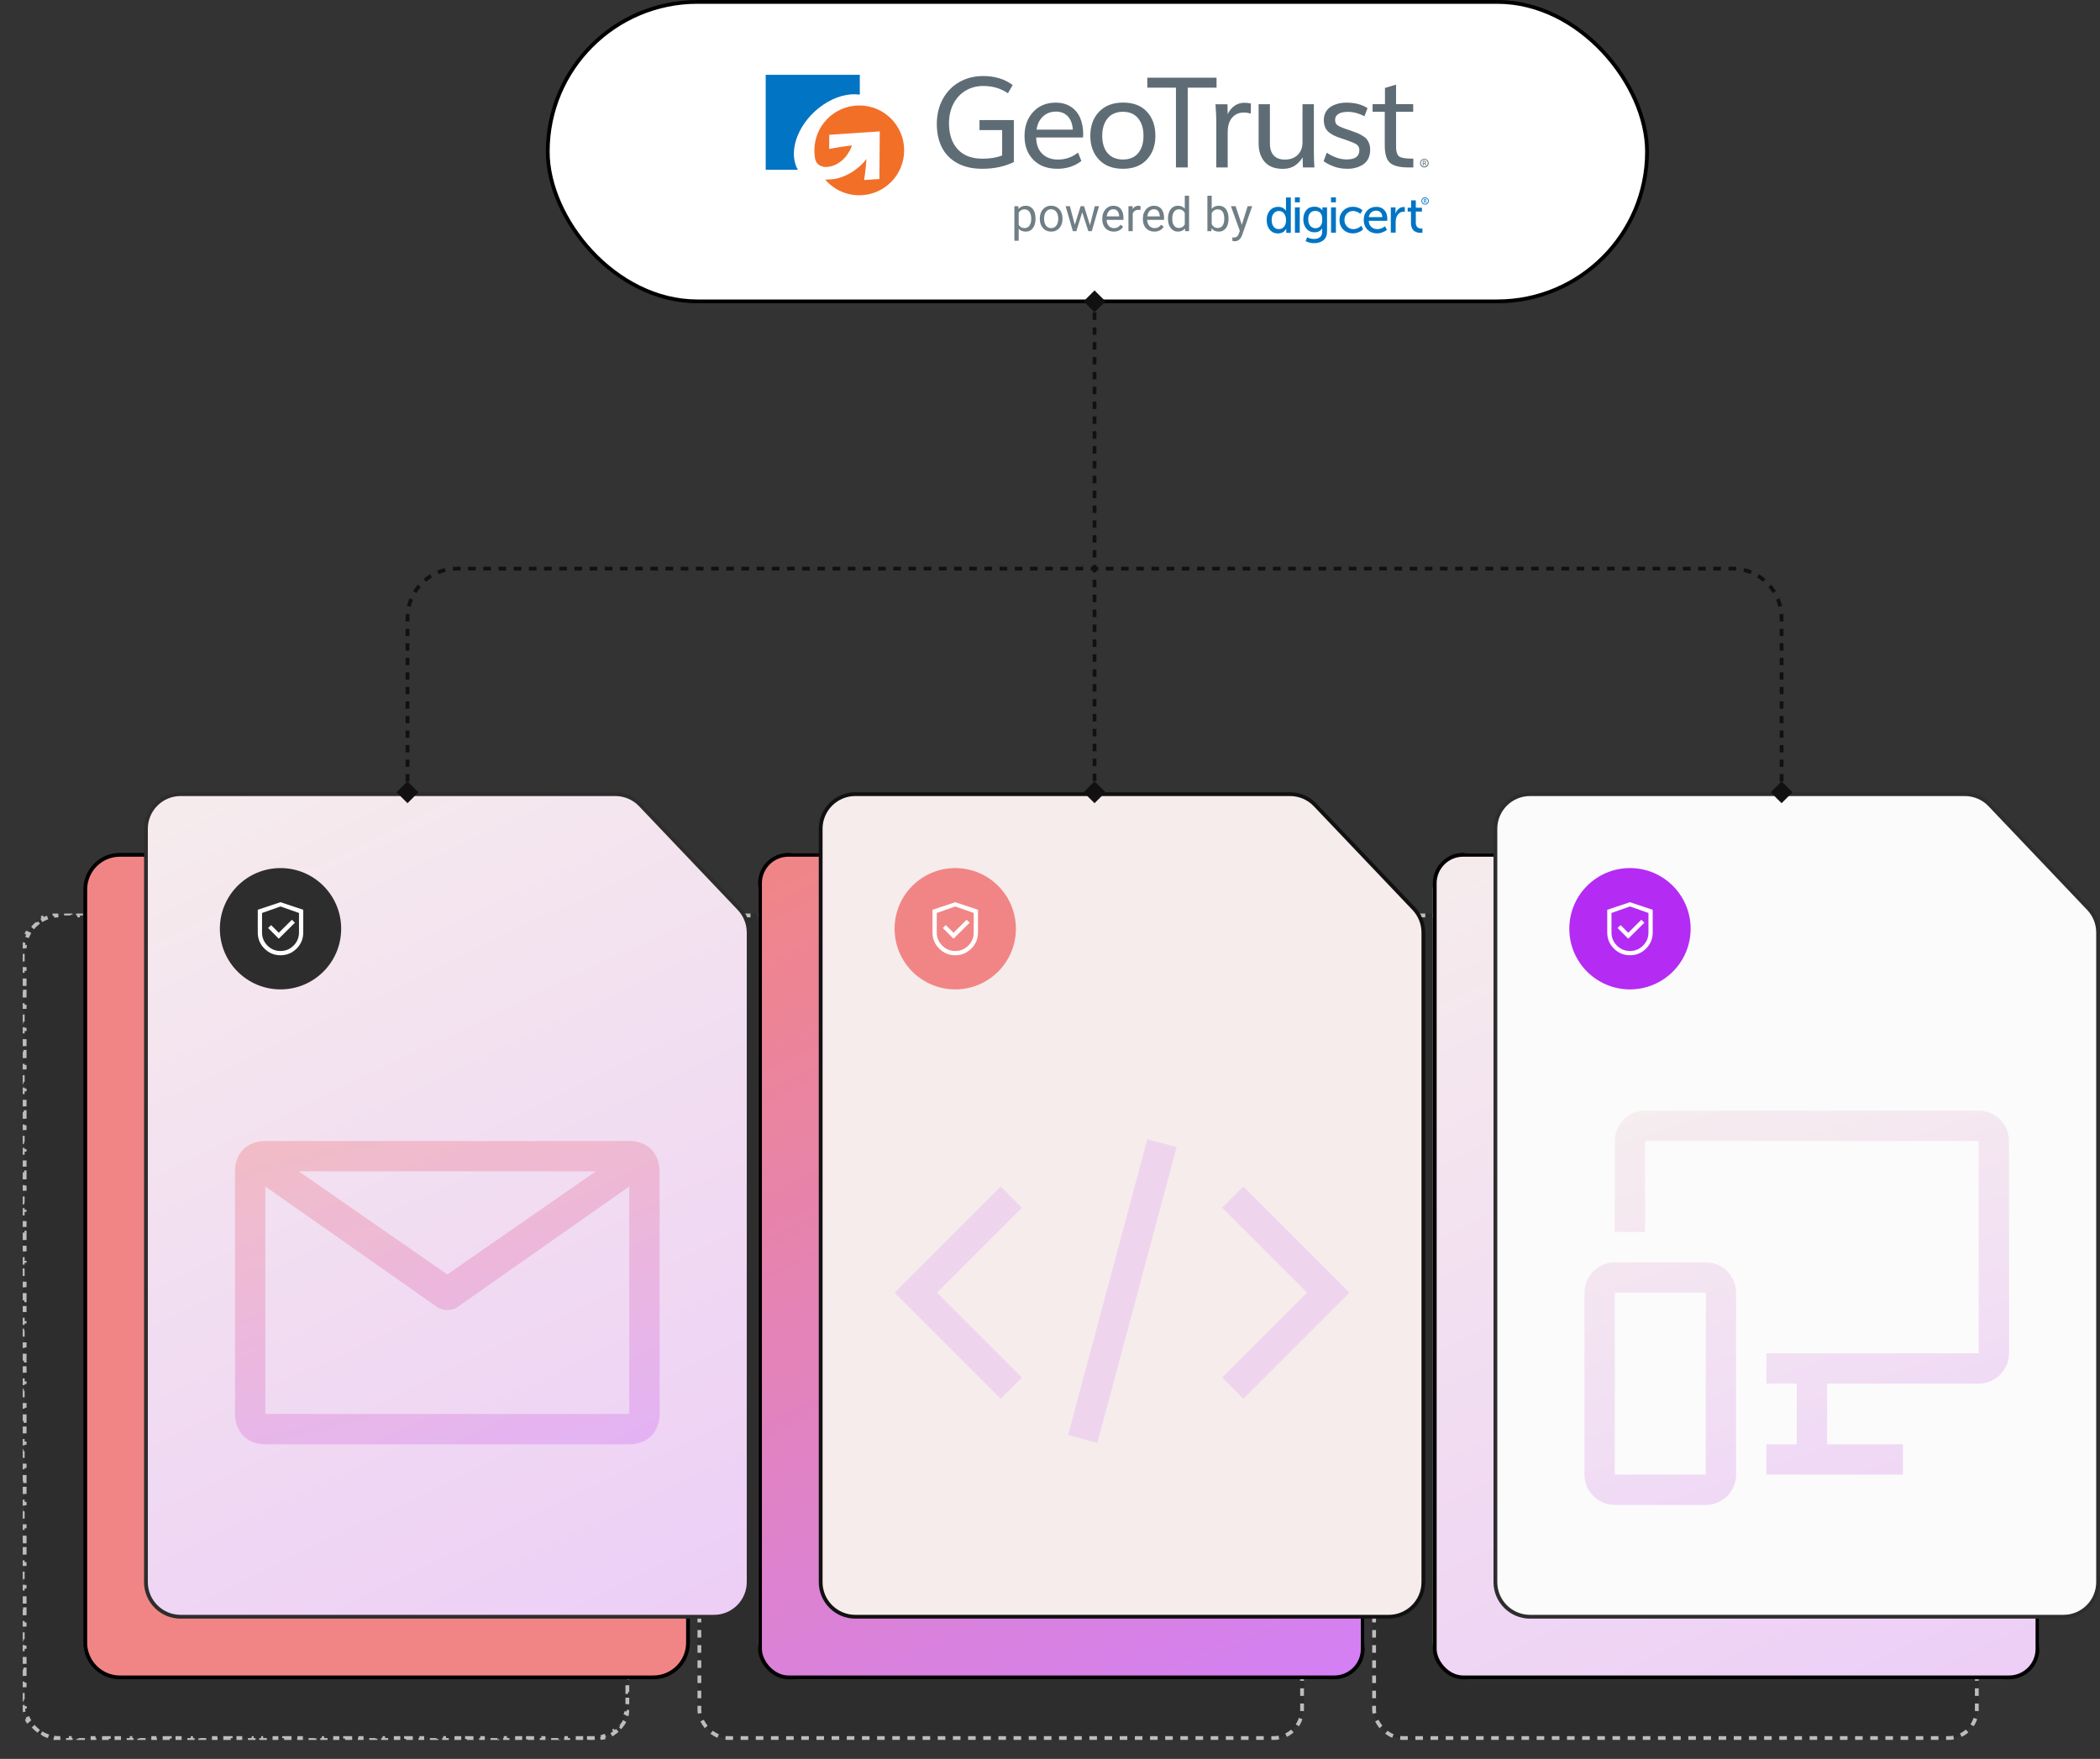 <?xml version="1.0" encoding="UTF-8"?>
<svg xmlns="http://www.w3.org/2000/svg" width="554" height="464" viewBox="0 0 554 464" fill="none">
  <rect x="0" y="0" width="554" height="464" fill="#333333" stroke="none"/>
  <g clip-path="url(#clip0_2965_59490)">
    <path d="M15.644 458.5C15.341 458.5 15.042 458.485 14.747 458.457L14.698 458.954C14.06 458.892 13.439 458.768 12.843 458.587L12.988 458.109C12.41 457.933 11.857 457.703 11.333 457.422L11.097 457.863C10.538 457.564 10.012 457.211 9.526 456.811L9.843 456.425C9.38 456.045 8.955 455.62 8.575 455.157L8.189 455.474C7.789 454.988 7.436 454.462 7.137 453.903L7.578 453.667C7.297 453.143 7.067 452.59 6.891 452.012L6.413 452.157C6.232 451.561 6.108 450.94 6.046 450.302L6.543 450.253C6.515 449.958 6.5 449.659 6.5 449.356V448.363H6V446.375H6.5V444.388H6V442.401H6.5V440.414H6V438.427H6.5V436.44H6V434.453H6.5V432.466H6V430.479H6.5V428.491H6V426.504H6.5V424.517H6V422.53H6.5V420.543H6V418.556H6.5V416.569H6V414.582H6.5V412.594H6V410.607H6.5V408.62H6V406.633H6.5V404.646H6V402.659H6.5V400.672H6V398.685H6.5V396.697H6V394.71H6.5V392.723H6V390.736H6.5V388.749H6V386.762H6.5V384.775H6V382.788H6.5V380.8H6V378.813H6.5V376.826H6V374.839H6.5V372.852H6V370.865H6.5V368.878H6V366.891H6.5V364.903H6V362.916H6.5V360.929H6V358.942H6.5V356.955H6V354.968H6.5V352.981H6V350.994H6.5V349.007H6V347.019H6.5V345.032H6V343.045H6.5V341.058H6V339.071H6.5V337.084H6V335.097H6.5V333.11H6V331.122H6.5V329.135H6V327.148H6.5V325.161H6V323.174H6.5V321.187H6V319.2H6.5V317.213H6V315.225H6.5V313.238H6V311.251H6.5V309.264H6V307.277H6.5V305.29H6V303.303H6.5V301.316H6V299.328H6.5V297.341H6V295.354H6.5V293.367H6V291.38H6.5V289.393H6V287.406H6.5V285.419H6V283.431H6.5V281.444H6V279.457H6.5V277.47H6V275.483H6.5V273.496H6V271.509H6.5V269.522H6V267.535H6.5V265.547H6V263.56H6.5V261.573H6V259.586H6.5V257.599H6V255.612H6.5V253.625H6V251.638H6.5V250.644C6.5 250.341 6.515 250.042 6.543 249.747L6.046 249.698C6.108 249.06 6.232 248.439 6.413 247.843L6.891 247.988C7.067 247.41 7.297 246.857 7.578 246.333L7.137 246.097C7.436 245.538 7.789 245.012 8.189 244.526L8.575 244.843C8.955 244.38 9.38 243.955 9.843 243.575L9.526 243.189C10.012 242.789 10.538 242.436 11.097 242.137L11.333 242.578C11.857 242.297 12.41 242.067 12.988 241.891L12.843 241.413C13.439 241.232 14.06 241.108 14.698 241.046L14.747 241.543C15.042 241.515 15.341 241.5 15.644 241.5H16.633V241H18.61V241.5H20.587V241H22.565V241.5H24.542V241H26.52V241.5H28.497V241H30.474V241.5H32.452V241H34.429V241.5H36.407V241H38.384V241.5H40.361V241H42.339V241.5H44.316V241H46.294V241.5H48.271V241H50.248V241.5H52.226V241H54.203V241.5H56.181V241H58.158V241.5H60.135V241H62.113V241.5H64.09V241H66.067V241.5H68.045V241H70.022V241.5H72V241H73.977V241.5H75.954V241H77.932V241.5H79.909V241H81.887V241.5H83.864V241H85.841V241.5H87.819V241H89.796V241.5H91.774V241H93.751V241.5H95.728V241H97.706V241.5H99.683V241H101.661V241.5H103.638V241H105.615V241.5H107.593V241H109.57V241.5H111.548V241H113.525V241.5H115.502V241H117.48V241.5H119.457V241H121.435V241.5H123.412V241H125.389V241.5H127.367V241H129.344V241.5H130.333C130.643 241.5 130.952 241.516 131.258 241.547L131.308 241.049C131.96 241.116 132.6 241.248 133.219 241.442L133.069 241.919C133.659 242.104 134.229 242.348 134.769 242.648L135.012 242.211C135.579 242.526 136.116 242.898 136.613 243.325L136.287 243.704C136.52 243.905 136.745 244.117 136.958 244.342L137.681 245.102L138.044 244.758L139.489 246.278L139.127 246.622L140.573 248.142L140.935 247.798L142.381 249.318L142.019 249.662L143.464 251.182L143.827 250.838L145.272 252.358L144.91 252.702L146.356 254.222L146.718 253.878L148.164 255.398L147.801 255.742L149.247 257.262L149.61 256.918L151.055 258.438L150.693 258.782L152.139 260.302L152.501 259.958L153.947 261.478L153.584 261.822L155.03 263.343L155.392 262.998L156.838 264.518L156.476 264.863L157.922 266.383L158.284 266.038L159.73 267.558L159.367 267.903L160.813 269.423L161.175 269.078L162.621 270.598L162.259 270.943L162.982 271.703C163.182 271.913 163.372 272.133 163.55 272.36L163.943 272.051C164.322 272.534 164.653 273.051 164.931 273.592L164.487 273.821C164.752 274.336 164.968 274.876 165.131 275.432L165.611 275.292C165.782 275.876 165.898 276.478 165.956 277.089L165.459 277.137C165.486 277.424 165.5 277.713 165.5 278.004V279.001H166V280.993H165.5V282.986H166V284.978H165.5V286.97H166V288.963H165.5V290.955H166V292.948H165.5V294.94H166V296.933H165.5V298.925H166V300.918H165.5V302.91H166V304.903H165.5V306.895H166V308.888H165.5V310.88H166V312.872H165.5V314.865H166V316.857H165.5V318.85H166V320.842H165.5V322.835H166V324.827H165.5V326.82H166V328.812H165.5V330.805H166V332.797H165.5V334.79H166V336.782H165.5V338.774H166V340.767H165.5V342.759H166V344.752H165.5V346.744H166V348.737H165.5V350.729H166V352.722H165.5V354.714H166V356.707H165.5V358.699H166V360.692H165.5V362.684H166V364.677H165.5V366.669H166V368.661H165.5V370.654H166V372.646H165.5V374.639H166V376.631H165.5V378.624H166V380.616H165.5V382.609H166V384.601H165.5V386.594H166V388.586H165.5V390.579H166V392.571H165.5V394.563H166V396.556H165.5V398.548H166V400.541H165.5V402.533H166V404.526H165.5V406.518H166V408.511H165.5V410.503H166V412.496H165.5V414.488H166V416.481H165.5V418.473H166V420.465H165.5V422.458H166V424.45H165.5V426.443H166V428.435H165.5V430.428H166V432.42H165.5V434.413H166V436.405H165.5V438.398H166V440.39H165.5V442.383H166V444.375H165.5V446.367H166V448.36H165.5V449.356C165.5 449.659 165.485 449.958 165.457 450.253L165.954 450.302C165.892 450.94 165.768 451.561 165.587 452.157L165.109 452.012C164.933 452.59 164.703 453.143 164.422 453.667L164.863 453.903C164.564 454.462 164.211 454.988 163.811 455.474L163.425 455.157C163.045 455.62 162.62 456.045 162.157 456.425L162.474 456.811C161.988 457.211 161.462 457.564 160.903 457.863L160.667 457.422C160.143 457.703 159.59 457.933 159.012 458.109L159.157 458.587C158.561 458.768 157.94 458.892 157.302 458.954L157.253 458.457C156.958 458.485 156.659 458.5 156.356 458.5H155.351V459H153.341V458.5H151.331V459H149.321V458.5H147.31V459H145.3V458.5H143.29V459H141.28V458.5H139.27V459H137.259V458.5H135.249V459H133.239V458.5H131.229V459H129.219V458.5H127.209V459H125.198V458.5H123.188V459H121.178V458.5H119.168V459H117.158V458.5H115.148V459H113.137V458.5H111.127V459H109.117V458.5H107.107V459H105.097V458.5H103.086V459H101.076V458.5H99.066V459H97.056V458.5H95.046V459H93.036V458.5H91.025V459H89.015V458.5H87.005V459H84.995V458.5H82.985V459H80.975V458.5H78.964V459H76.954V458.5H74.944V459H72.934V458.5H70.924V459H68.913V458.5H66.903V459H64.893V458.5H62.883V459H60.873V458.5H58.863V459H56.852V458.5H54.842V459H52.832V458.5H50.822V459H48.812V458.5H46.801V459H44.791V458.5H42.781V459H40.771V458.5H38.761V459H36.751V458.5H34.74V459H32.73V458.5H30.72V459H28.71V458.5H26.7V459H24.69V458.5H22.679V459H20.669V458.5H18.659V459H16.649V458.5H15.644Z" fill="#2D2D2D" stroke="#BDBDBD" stroke-dasharray="2 2"></path>
  </g>
  <g clip-path="url(#clip1_2965_59490)">
    <path d="M193.644 459H334.356C339.682 459 344 454.682 344 449.356V278.004C344 275.53 343.049 273.151 341.344 271.358L315.321 243.998C313.5 242.084 310.974 241 308.333 241H193.644C188.318 241 184 245.318 184 250.644V449.356C184 454.682 188.318 459 193.644 459Z" fill="#2D2D2D"></path>
  </g>
  <rect x="184.5" y="241.5" width="159" height="217" rx="7.5" stroke="#BDBDBD" stroke-dasharray="2 2"></rect>
  <g clip-path="url(#clip2_2965_59490)">
    <path d="M371.644 459H512.356C517.682 459 522 454.682 522 449.356V278.004C522 275.53 521.049 273.151 519.344 271.358L493.321 243.998C491.5 242.084 488.974 241 486.333 241H371.644C366.318 241 362 245.318 362 250.644V449.356C362 454.682 366.318 459 371.644 459Z" fill="#2D2D2D"></path>
  </g>
  <rect x="362.5" y="241.5" width="159" height="217" rx="7.5" stroke="#BDBDBD" stroke-dasharray="2 2"></rect>
  <g clip-path="url(#clip3_2965_59490)">
    <path d="M172.356 442.5H31.644C26.594 442.5 22.5 438.406 22.5 433.356V234.644C22.5 229.594 26.594 225.5 31.644 225.5H146.333C148.837 225.5 151.232 226.527 152.958 228.342L178.982 255.703C180.598 257.402 181.5 259.659 181.5 262.004V433.356C181.5 438.406 177.406 442.5 172.356 442.5Z" fill="#F18585" stroke="black"></path>
  </g>
  <g clip-path="url(#clip4_2965_59490)">
    <path d="M209.644 443H350.356C355.682 443 360 438.682 360 433.356V262.004C360 259.53 359.049 257.151 357.344 255.358L331.321 227.998C329.5 226.084 326.974 225 324.333 225H209.644C204.318 225 200 229.318 200 234.644V433.356C200 438.682 204.318 443 209.644 443Z" fill="url(#paint0_linear_2965_59490)"></path>
  </g>
  <rect x="200.5" y="225.5" width="159" height="217" rx="7.5" stroke="black"></rect>
  <g clip-path="url(#clip5_2965_59490)">
    <path d="M387.644 443H528.356C533.682 443 538 438.682 538 433.356V262.004C538 259.53 537.049 257.151 535.344 255.358L509.321 227.998C507.5 226.084 504.974 225 502.333 225H387.644C382.318 225 378 229.318 378 234.644V433.356C378 438.682 382.318 443 387.644 443Z" fill="url(#paint1_linear_2965_59490)"></path>
  </g>
  <rect x="378.5" y="225.5" width="159" height="217" rx="7.5" stroke="black"></rect>
  <rect x="144.5" y="0.5" width="290" height="79" rx="39.5" fill="white"></rect>
  <g clip-path="url(#clip6_2965_59490)">
    <path d="M259.11 44.525C256.556 44.525 254.393 44.028 252.585 43.053C250.776 42.078 249.411 40.695 248.507 38.939C247.603 37.184 247.142 35.11 247.142 32.716C247.142 30.287 247.656 28.124 248.684 26.191C249.713 24.276 251.149 22.769 253.01 21.688C254.872 20.606 257 20.056 259.376 20.056C262.443 20.056 265.032 20.854 267.159 22.432L265.9 24.595C264.021 23.319 261.876 22.68 259.429 22.68C257.638 22.68 256.042 23.106 254.659 23.957C253.276 24.808 252.213 25.996 251.468 27.485C250.723 28.975 250.351 30.677 250.351 32.556C250.351 35.393 251.113 37.663 252.62 39.347C254.145 41.032 256.344 41.865 259.216 41.865C261.184 41.865 262.904 41.581 264.376 41.014V34.312H258.4V31.67H267.461V42.751C264.996 43.957 262.195 44.525 259.11 44.525Z" fill="#5E6C75"></path>
    <path d="M278.95 44.525C276.291 44.525 274.181 43.745 272.621 42.166C271.06 40.589 270.28 38.496 270.28 35.89C270.28 33.319 271.025 31.209 272.532 29.56C274.039 27.911 276.025 27.078 278.489 27.078C280.05 27.078 281.38 27.433 282.497 28.159C283.614 28.886 284.429 29.879 284.961 31.12C285.493 32.362 285.759 33.816 285.759 35.464C285.759 35.677 285.741 35.943 285.706 36.262H273.348C273.383 38.124 273.915 39.56 274.961 40.571C276.007 41.581 277.372 42.096 279.092 42.096C281.078 42.096 282.851 41.475 284.394 40.252L285.28 42.468C283.507 43.833 281.397 44.525 278.95 44.525ZM273.454 34.206H283.028C282.922 32.681 282.479 31.511 281.699 30.677C280.919 29.862 279.872 29.436 278.578 29.436C277.213 29.436 276.078 29.862 275.156 30.713C274.234 31.564 273.667 32.716 273.454 34.206Z" fill="#5E6C75"></path>
    <path d="M296.255 44.525C293.56 44.525 291.45 43.727 289.925 42.113C288.4 40.517 287.638 38.425 287.638 35.837C287.638 33.212 288.4 31.103 289.943 29.489C291.467 27.876 293.595 27.06 296.29 27.06C298.985 27.06 301.06 27.858 302.567 29.471C304.056 31.085 304.801 33.195 304.801 35.837C304.801 38.408 304.038 40.5 302.531 42.113C301.024 43.727 298.932 44.525 296.255 44.525ZM296.255 42.078C298.01 42.078 299.358 41.51 300.28 40.376C301.202 39.241 301.663 37.734 301.663 35.837C301.663 33.922 301.202 32.379 300.262 31.227C299.322 30.074 297.992 29.489 296.237 29.489C294.482 29.489 293.134 30.074 292.194 31.227C291.255 32.379 290.776 33.922 290.776 35.837C290.776 37.716 291.237 39.241 292.177 40.376C293.134 41.51 294.482 42.078 296.255 42.078Z" fill="#5E6C75"></path>
    <path d="M310.227 44.17V23.124H302.674V20.5H320.936V23.124H313.33V44.17H310.227Z" fill="#5E6C75"></path>
    <path d="M320.865 44.17V31.599C320.865 31.227 320.847 30.713 320.812 30.021C320.776 29.347 320.741 28.744 320.706 28.248L320.652 27.503H323.826L323.862 30.11C324.872 28.124 326.362 27.113 328.312 27.113C328.932 27.113 329.5 27.184 329.996 27.308L329.979 29.95C329.34 29.773 328.72 29.684 328.135 29.684C326.858 29.684 325.83 30.128 325.05 31.032C324.269 31.918 323.879 33.213 323.879 34.897V44.17H320.865Z" fill="#5E6C75"></path>
    <path d="M338.454 44.542C336.326 44.542 334.712 43.94 333.649 42.716C332.585 41.493 332.035 39.861 332.035 37.805V27.486H335.014V37.787C335.014 39.223 335.351 40.287 336.025 41.014C336.698 41.741 337.673 42.096 338.95 42.096C340.404 42.096 341.556 41.67 342.372 40.837C343.188 40.003 343.613 38.922 343.613 37.61V27.486H346.61V40.039C346.61 41.528 346.663 42.893 346.751 44.17H343.72L343.631 41.493C343.17 42.344 342.496 43.071 341.645 43.656C340.794 44.241 339.73 44.542 338.454 44.542Z" fill="#5E6C75"></path>
    <path d="M355.546 44.525C354.11 44.525 352.833 44.312 351.734 43.869C350.635 43.443 349.784 42.982 349.181 42.503L350.014 40.269C350.635 40.73 351.415 41.138 352.372 41.511C353.33 41.883 354.305 42.06 355.298 42.06C357.514 42.06 358.613 41.245 358.613 39.631C358.613 38.94 358.365 38.443 357.869 38.106C357.372 37.769 356.397 37.362 354.961 36.865L353.525 36.386C352.975 36.191 352.496 36.014 352.124 35.837C351.734 35.659 351.344 35.447 350.954 35.181C350.564 34.915 350.244 34.631 350.014 34.312C349.784 34.011 349.588 33.638 349.447 33.195C349.305 32.752 349.234 32.255 349.234 31.706C349.234 30.908 349.393 30.216 349.73 29.596C350.067 28.993 350.51 28.496 351.096 28.142C351.663 27.787 352.301 27.521 352.993 27.344C353.684 27.166 354.429 27.078 355.227 27.078C357.425 27.078 359.269 27.557 360.776 28.532L359.943 30.677C358.489 29.897 357.018 29.507 355.564 29.507C354.5 29.507 353.666 29.684 353.081 30.057C352.496 30.429 352.213 30.943 352.213 31.617C352.213 32.22 352.39 32.663 352.745 32.964C353.099 33.248 353.791 33.585 354.854 33.957C355.794 34.276 356.362 34.454 356.521 34.525C357.195 34.755 357.744 34.968 358.17 35.145C358.578 35.323 359.021 35.553 359.5 35.837C359.979 36.12 360.333 36.422 360.581 36.741C360.83 37.06 361.042 37.45 361.22 37.911C361.379 38.39 361.468 38.922 361.468 39.507C361.468 40.394 361.291 41.174 360.971 41.83C360.635 42.503 360.174 43.018 359.606 43.39C359.039 43.762 358.401 44.046 357.745 44.223C357.035 44.436 356.308 44.525 355.546 44.525Z" fill="#5E6C75"></path>
    <path d="M372.869 44.17H371.486C369.128 44.152 367.514 43.727 366.628 42.893C365.759 42.078 365.316 40.571 365.316 38.39V29.489H362.106V27.485H365.369V23.195L368.294 22.326V27.485H372.816V29.489H368.294V38.567C368.294 39.17 368.33 39.649 368.418 40.021C368.507 40.393 368.631 40.695 368.809 40.961C368.986 41.209 369.252 41.404 369.642 41.528C370.014 41.652 370.44 41.723 370.919 41.776C371.397 41.83 372.036 41.847 372.851 41.847V44.17H372.869Z" fill="#5E6C75"></path>
    <path fill-rule="evenodd" clip-rule="evenodd" d="M217.124 27.663C220.422 25.411 223.915 24.542 226.823 24.968V19.737H202V44.79H210.493C210.387 44.613 210.298 44.436 210.209 44.258C207.869 39.294 210.954 31.865 217.124 27.663Z" fill="#0174C3"></path>
    <path fill-rule="evenodd" clip-rule="evenodd" d="M226.699 27.822C220.156 27.822 214.837 33.123 214.837 39.684C214.837 40.428 214.908 41.155 215.032 41.865C215.333 43.141 216.007 43.549 216.645 43.815C216.965 43.939 217.231 43.992 217.372 44.028C218.631 44.116 219.943 43.815 221.167 43.035C222.851 41.989 224.092 40.287 224.766 38.354C222.692 38.602 220.67 38.904 218.738 39.276L218.773 35.553L232.089 34.666L232 47.219L227.975 47.485V47.467C227.993 47.343 228.011 47.202 228.028 47.077C228.188 46.031 228.312 44.95 228.418 43.85C228.472 43.23 228.543 42.592 228.578 41.953C228.064 42.627 227.496 43.248 226.84 43.833C226.238 44.365 225.582 44.861 224.89 45.322C224.482 45.588 224.039 45.819 223.596 46.049C222.692 46.492 221.752 46.847 220.83 47.077C220.067 47.272 218.738 47.361 217.692 47.397C219.872 49.914 223.082 51.51 226.681 51.51C233.223 51.51 238.525 46.209 238.525 39.666C238.543 33.141 233.241 27.822 226.699 27.822Z" fill="#F26F28"></path>
    <path d="M375.759 41.9C375.12 41.9 374.624 42.415 374.624 43.035C374.624 43.656 375.138 44.17 375.759 44.17C376.379 44.17 376.894 43.656 376.894 43.035C376.894 42.397 376.379 41.9 375.759 41.9ZM375.759 43.939C375.245 43.939 374.837 43.532 374.837 43.017C374.837 42.503 375.245 42.095 375.759 42.095C376.255 42.095 376.663 42.503 376.663 43.017C376.663 43.532 376.255 43.939 375.759 43.939Z" fill="#5E6C75"></path>
    <path d="M375.351 43.655V42.397H375.741C375.847 42.397 375.918 42.414 375.971 42.432C376.042 42.45 376.095 42.503 376.131 42.556C376.166 42.609 376.184 42.68 376.184 42.769C376.184 42.858 376.166 42.928 376.131 42.982C376.095 43.035 376.042 43.088 375.971 43.106C375.989 43.123 375.989 43.141 376.007 43.159L376.273 43.655H376.078L375.812 43.159H375.546V43.655H375.351ZM375.528 42.999H375.776C375.847 42.999 375.9 42.982 375.936 42.946C375.971 42.911 375.989 42.858 375.989 42.787C375.989 42.698 375.953 42.627 375.883 42.592C375.847 42.574 375.794 42.556 375.705 42.556H375.51V42.999H375.528Z" fill="#5E6C75"></path>
    <path d="M334.163 58.053C334.163 56.989 334.447 56.156 335.014 55.518C335.582 54.879 336.308 54.56 337.195 54.56C337.479 54.56 337.762 54.596 337.993 54.667C338.241 54.737 338.436 54.826 338.578 54.933C338.72 55.039 338.844 55.145 338.968 55.252C339.074 55.358 339.163 55.447 339.199 55.518L339.252 55.624H339.269C339.252 55.5 339.252 55.34 339.252 55.181V52.096H340.528V61.422H339.323V60.784L339.34 60.34H339.323C339.305 60.376 339.287 60.411 339.252 60.465C339.216 60.518 339.145 60.624 339.021 60.766C338.897 60.908 338.773 61.032 338.613 61.156C338.454 61.262 338.259 61.369 337.993 61.457C337.727 61.546 337.443 61.581 337.142 61.581C336.238 61.581 335.528 61.262 334.996 60.624C334.429 59.933 334.163 59.099 334.163 58.053ZM335.475 58.053C335.475 58.78 335.652 59.347 335.989 59.791C336.344 60.234 336.787 60.447 337.355 60.447C337.904 60.447 338.365 60.252 338.72 59.844C339.092 59.436 339.269 58.851 339.269 58.035C339.269 57.397 339.11 56.83 338.773 56.369C338.436 55.89 337.975 55.66 337.372 55.66C336.823 55.66 336.362 55.872 336.007 56.298C335.652 56.723 335.475 57.309 335.475 58.053Z" fill="#0174C3"></path>
    <path d="M341.61 53.372V52.06H342.905V53.372H341.61ZM341.61 61.386V54.702H342.887V61.386H341.61Z" fill="#0174C3"></path>
    <path d="M344.855 62.592C345.404 62.894 346.025 63.035 346.681 63.035C347.319 63.035 347.833 62.876 348.206 62.575C348.596 62.273 348.791 61.794 348.791 61.156V60.66L348.808 60.234H348.791C348.383 60.926 347.709 61.28 346.805 61.28C345.901 61.28 345.174 60.961 344.642 60.305C344.092 59.667 343.826 58.851 343.826 57.858C343.826 56.865 344.092 56.068 344.606 55.447C345.12 54.826 345.83 54.525 346.752 54.525C347.053 54.525 347.319 54.56 347.585 54.631C347.833 54.702 348.046 54.773 348.188 54.88C348.33 54.986 348.472 55.075 348.578 55.181C348.684 55.27 348.755 55.358 348.791 55.429L348.862 55.518H348.879C348.862 55.465 348.862 55.394 348.862 55.305V54.702H350.085V61.103C350.085 61.635 349.996 62.096 349.801 62.504C349.606 62.911 349.358 63.231 349.021 63.461C348.702 63.692 348.347 63.869 347.957 63.975C347.567 64.082 347.16 64.153 346.716 64.153C345.918 64.153 345.156 63.975 344.429 63.603L344.855 62.592ZM347.053 60.199C347.567 60.199 347.993 60.021 348.33 59.649C348.667 59.294 348.826 58.709 348.826 57.894C348.826 56.404 348.206 55.642 346.947 55.642C346.379 55.642 345.936 55.837 345.599 56.227C345.28 56.617 345.12 57.149 345.12 57.84C345.12 58.55 345.298 59.117 345.635 59.543C345.989 59.986 346.45 60.199 347.053 60.199Z" fill="#0174C3"></path>
    <path d="M351.131 53.372V52.06H352.425V53.372H351.131ZM351.149 61.386V54.702H352.425V61.386H351.149Z" fill="#0174C3"></path>
    <path d="M353.365 58.053C353.365 57.06 353.702 56.227 354.376 55.553C355.05 54.88 355.901 54.543 356.947 54.543C357.443 54.543 357.887 54.631 358.312 54.791C358.738 54.95 359.021 55.11 359.199 55.287L359.447 55.518L358.844 56.422C358.791 56.369 358.72 56.298 358.613 56.209C358.507 56.121 358.294 56.014 357.975 55.873C357.656 55.731 357.319 55.66 357 55.66C356.326 55.66 355.777 55.89 355.333 56.334C354.89 56.777 354.677 57.344 354.677 58.036C354.677 58.727 354.908 59.294 355.351 59.755C355.794 60.217 356.362 60.447 357.053 60.447C357.426 60.447 357.78 60.376 358.117 60.217C358.454 60.075 358.702 59.915 358.862 59.773L359.092 59.543L359.606 60.482C359.589 60.5 359.535 60.553 359.5 60.589C359.447 60.642 359.34 60.731 359.181 60.855C359.021 60.979 358.826 61.085 358.631 61.174C358.436 61.263 358.188 61.351 357.887 61.44C357.585 61.511 357.266 61.564 356.947 61.564C355.901 61.564 355.05 61.227 354.376 60.571C353.702 59.897 353.365 59.064 353.365 58.053Z" fill="#0174C3"></path>
    <path d="M359.766 58.053C359.766 57.007 360.085 56.156 360.705 55.518C361.326 54.88 362.142 54.56 363.099 54.56C364.003 54.56 364.712 54.862 365.227 55.447C365.741 56.032 365.989 56.777 365.989 57.699L365.954 58.248H361.078C361.113 58.958 361.344 59.489 361.787 59.88C362.23 60.27 362.744 60.447 363.383 60.447C363.72 60.447 364.056 60.376 364.393 60.252C364.73 60.128 364.961 59.986 365.12 59.862L365.351 59.667L365.883 60.606C365.812 60.677 365.705 60.766 365.563 60.872C365.422 60.979 365.12 61.121 364.677 61.298C364.234 61.475 363.773 61.564 363.294 61.564C362.248 61.564 361.415 61.227 360.741 60.571C360.085 59.88 359.766 59.046 359.766 58.053ZM361.113 57.273H364.677C364.659 56.723 364.5 56.298 364.198 56.014C363.897 55.73 363.524 55.571 363.064 55.571C362.567 55.571 362.142 55.713 361.769 56.014C361.432 56.316 361.202 56.723 361.113 57.273Z" fill="#0174C3"></path>
    <path d="M366.911 61.387V54.702H368.152V55.872L368.135 56.369H368.152C368.312 55.855 368.578 55.447 368.95 55.11C369.322 54.791 369.766 54.614 370.262 54.614L370.599 54.631V55.89C370.493 55.872 370.369 55.855 370.227 55.855C369.819 55.855 369.429 55.996 369.092 56.28C368.755 56.564 368.507 56.936 368.347 57.433C368.241 57.77 368.188 58.177 368.188 58.638V61.369H366.911V61.387Z" fill="#0174C3"></path>
    <path d="M372.23 58.94V55.819H371.361V54.791H372.266V52.858H373.507V54.791H375.12V55.819H373.507V58.78C373.507 59.028 373.542 59.259 373.613 59.454C373.684 59.649 373.773 59.791 373.879 59.897C373.985 60.003 374.092 60.092 374.234 60.145C374.376 60.198 374.5 60.252 374.606 60.269C374.712 60.287 374.837 60.287 374.943 60.287L375.244 60.269V61.404C375.12 61.422 374.978 61.422 374.801 61.422C374.588 61.422 374.393 61.404 374.198 61.386C374.003 61.368 373.79 61.298 373.542 61.191C373.294 61.085 373.081 60.943 372.904 60.783C372.727 60.606 372.567 60.376 372.443 60.056C372.301 59.737 372.23 59.365 372.23 58.94Z" fill="#0174C3"></path>
    <path d="M375.954 52.042C375.422 52.042 374.979 52.468 374.979 53.018C374.979 53.55 375.404 53.975 375.954 53.975C376.486 53.975 376.929 53.55 376.929 53.018C376.911 52.486 376.486 52.042 375.954 52.042ZM375.954 53.798C375.528 53.798 375.174 53.443 375.174 53.018C375.174 52.592 375.528 52.237 375.954 52.237C376.379 52.237 376.734 52.592 376.734 53.018C376.734 53.443 376.379 53.798 375.954 53.798Z" fill="#0174C3"></path>
    <path d="M375.617 53.55V52.486H375.936C376.025 52.486 376.096 52.486 376.131 52.504C376.185 52.522 376.238 52.557 376.255 52.61C376.291 52.663 376.309 52.717 376.309 52.788C376.309 52.858 376.291 52.912 376.255 52.965C376.22 53.018 376.167 53.053 376.114 53.071C376.114 53.089 376.131 53.089 376.149 53.124L376.38 53.532H376.202L375.972 53.107H375.759V53.532H375.617V53.55ZM375.759 53H375.972C376.025 53 376.078 52.983 376.114 52.947C376.149 52.912 376.167 52.858 376.167 52.805C376.167 52.734 376.131 52.663 376.078 52.646C376.043 52.628 376.007 52.628 375.936 52.628H375.759V53Z" fill="#0174C3"></path>
    <path d="M268.739 55.661V63.51H267.608V54.395H268.642L268.739 55.661ZM273.175 57.632V57.76C273.175 58.239 273.118 58.683 273.005 59.093C272.891 59.498 272.725 59.851 272.506 60.151C272.291 60.451 272.025 60.685 271.709 60.851C271.392 61.017 271.029 61.1 270.62 61.1C270.202 61.1 269.833 61.032 269.512 60.894C269.192 60.756 268.92 60.555 268.697 60.291C268.474 60.028 268.295 59.711 268.161 59.342C268.032 58.973 267.942 58.557 267.894 58.095V57.413C267.942 56.926 268.034 56.49 268.167 56.105C268.301 55.72 268.478 55.391 268.697 55.119C268.92 54.843 269.19 54.635 269.506 54.492C269.823 54.346 270.188 54.273 270.601 54.273C271.015 54.273 271.382 54.355 271.703 54.517C272.023 54.675 272.293 54.902 272.512 55.198C272.731 55.495 272.895 55.849 273.005 56.263C273.118 56.673 273.175 57.129 273.175 57.632ZM272.043 57.76V57.632C272.043 57.304 272.009 56.995 271.94 56.707C271.871 56.415 271.764 56.16 271.617 55.941C271.476 55.718 271.293 55.543 271.07 55.417C270.847 55.288 270.581 55.223 270.273 55.223C269.989 55.223 269.741 55.271 269.53 55.369C269.324 55.466 269.147 55.598 269.001 55.764C268.855 55.926 268.735 56.113 268.642 56.324C268.553 56.531 268.486 56.746 268.441 56.969V58.545C268.522 58.829 268.636 59.097 268.782 59.348C268.928 59.596 269.123 59.796 269.366 59.95C269.61 60.1 269.916 60.176 270.285 60.176C270.589 60.176 270.851 60.113 271.07 59.987C271.293 59.857 271.476 59.681 271.617 59.458C271.764 59.234 271.871 58.979 271.94 58.691C272.009 58.399 272.043 58.089 272.043 57.76ZM274.313 57.76V57.62C274.313 57.145 274.382 56.705 274.52 56.3C274.658 55.89 274.857 55.535 275.116 55.235C275.376 54.931 275.69 54.695 276.059 54.529C276.428 54.359 276.842 54.273 277.301 54.273C277.763 54.273 278.179 54.359 278.548 54.529C278.921 54.695 279.237 54.931 279.497 55.235C279.761 55.535 279.962 55.89 280.099 56.3C280.237 56.705 280.306 57.145 280.306 57.62V57.76C280.306 58.235 280.237 58.675 280.099 59.08C279.962 59.486 279.761 59.841 279.497 60.145C279.237 60.445 278.923 60.681 278.554 60.851C278.189 61.017 277.775 61.1 277.313 61.1C276.85 61.1 276.434 61.017 276.065 60.851C275.696 60.681 275.38 60.445 275.116 60.145C274.857 59.841 274.658 59.486 274.52 59.08C274.382 58.675 274.313 58.235 274.313 57.76ZM275.439 57.62V57.76C275.439 58.089 275.477 58.399 275.554 58.691C275.631 58.979 275.747 59.234 275.901 59.458C276.059 59.681 276.256 59.857 276.491 59.987C276.727 60.113 277 60.176 277.313 60.176C277.621 60.176 277.891 60.113 278.122 59.987C278.357 59.857 278.552 59.681 278.706 59.458C278.86 59.234 278.976 58.979 279.053 58.691C279.134 58.399 279.175 58.089 279.175 57.76V57.62C279.175 57.295 279.134 56.989 279.053 56.701C278.976 56.409 278.858 56.152 278.7 55.928C278.546 55.701 278.351 55.523 278.116 55.393C277.885 55.263 277.613 55.198 277.301 55.198C276.992 55.198 276.72 55.263 276.485 55.393C276.254 55.523 276.059 55.701 275.901 55.928C275.747 56.152 275.631 56.409 275.554 56.701C275.477 56.989 275.439 57.295 275.439 57.62ZM283.385 59.81L285.077 54.395H285.819L285.673 55.472L283.951 60.979H283.227L283.385 59.81ZM282.247 54.395L283.689 59.871L283.793 60.979H283.032L281.122 54.395H282.247ZM287.438 59.829L288.813 54.395H289.932L288.022 60.979H287.267L287.438 59.829ZM285.983 54.395L287.638 59.719L287.827 60.979H287.109L285.338 55.46L285.192 54.395H285.983ZM293.82 61.1C293.362 61.1 292.946 61.023 292.573 60.869C292.204 60.711 291.885 60.49 291.618 60.206C291.354 59.922 291.151 59.585 291.009 59.196C290.867 58.806 290.796 58.381 290.796 57.918V57.663C290.796 57.127 290.875 56.651 291.034 56.233C291.192 55.811 291.407 55.454 291.678 55.162C291.95 54.87 292.259 54.649 292.603 54.499C292.948 54.349 293.305 54.273 293.674 54.273C294.145 54.273 294.55 54.355 294.891 54.517C295.236 54.679 295.518 54.906 295.737 55.198C295.956 55.486 296.118 55.827 296.224 56.221C296.329 56.61 296.382 57.036 296.382 57.498V58.003H291.466V57.085H295.256V56.999C295.24 56.707 295.179 56.423 295.074 56.148C294.972 55.872 294.81 55.645 294.587 55.466C294.364 55.288 294.06 55.198 293.674 55.198C293.419 55.198 293.183 55.253 292.968 55.363C292.753 55.468 292.569 55.626 292.415 55.837C292.261 56.048 292.141 56.306 292.056 56.61C291.971 56.914 291.928 57.265 291.928 57.663V57.918C291.928 58.23 291.971 58.525 292.056 58.8C292.145 59.072 292.273 59.312 292.439 59.518C292.609 59.725 292.814 59.888 293.054 60.005C293.297 60.123 293.573 60.182 293.881 60.182C294.279 60.182 294.615 60.1 294.891 59.938C295.167 59.776 295.408 59.559 295.615 59.287L296.297 59.829C296.155 60.044 295.974 60.249 295.755 60.443C295.536 60.638 295.266 60.796 294.946 60.918C294.63 61.04 294.254 61.1 293.82 61.1ZM298.822 55.43V60.979H297.696V54.395H298.791L298.822 55.43ZM300.878 54.359L300.872 55.405C300.779 55.385 300.69 55.373 300.605 55.369C300.524 55.361 300.43 55.357 300.325 55.357C300.065 55.357 299.836 55.397 299.637 55.478C299.438 55.559 299.27 55.673 299.132 55.819C298.994 55.965 298.885 56.139 298.804 56.342C298.727 56.541 298.676 56.76 298.651 56.999L298.335 57.182C298.335 56.784 298.374 56.411 298.451 56.062C298.532 55.714 298.656 55.405 298.822 55.138C298.988 54.866 299.199 54.655 299.455 54.505C299.714 54.351 300.023 54.273 300.379 54.273C300.461 54.273 300.554 54.284 300.659 54.304C300.765 54.32 300.838 54.338 300.878 54.359ZM304.529 61.1C304.071 61.1 303.655 61.023 303.282 60.869C302.913 60.711 302.594 60.49 302.327 60.206C302.063 59.922 301.86 59.585 301.718 59.196C301.576 58.806 301.505 58.381 301.505 57.918V57.663C301.505 57.127 301.584 56.651 301.742 56.233C301.901 55.811 302.116 55.454 302.387 55.162C302.659 54.87 302.967 54.649 303.312 54.499C303.657 54.349 304.014 54.273 304.383 54.273C304.854 54.273 305.259 54.355 305.6 54.517C305.945 54.679 306.227 54.906 306.446 55.198C306.665 55.486 306.827 55.827 306.933 56.221C307.038 56.61 307.091 57.036 307.091 57.498V58.003H302.174V57.085H305.965V56.999C305.949 56.707 305.888 56.423 305.783 56.148C305.681 55.872 305.519 55.645 305.296 55.466C305.073 55.288 304.769 55.198 304.383 55.198C304.128 55.198 303.892 55.253 303.677 55.363C303.462 55.468 303.278 55.626 303.124 55.837C302.97 56.048 302.85 56.306 302.765 56.61C302.679 56.914 302.637 57.265 302.637 57.663V57.918C302.637 58.23 302.679 58.525 302.765 58.8C302.854 59.072 302.982 59.312 303.148 59.518C303.318 59.725 303.523 59.888 303.763 60.005C304.006 60.123 304.282 60.182 304.59 60.182C304.988 60.182 305.324 60.1 305.6 59.938C305.876 59.776 306.117 59.559 306.324 59.287L307.006 59.829C306.864 60.044 306.683 60.249 306.464 60.443C306.245 60.638 305.975 60.796 305.655 60.918C305.338 61.04 304.963 61.1 304.529 61.1ZM312.555 59.701V51.633H313.687V60.979H312.652L312.555 59.701ZM308.125 57.76V57.632C308.125 57.129 308.186 56.673 308.308 56.263C308.434 55.849 308.61 55.495 308.837 55.198C309.068 54.902 309.342 54.675 309.659 54.517C309.979 54.355 310.336 54.273 310.729 54.273C311.143 54.273 311.504 54.346 311.813 54.492C312.125 54.635 312.389 54.843 312.604 55.119C312.823 55.391 312.995 55.72 313.121 56.105C313.246 56.49 313.334 56.926 313.382 57.413V57.973C313.338 58.456 313.251 58.89 313.121 59.275C312.995 59.66 312.823 59.989 312.604 60.261C312.389 60.533 312.125 60.742 311.813 60.888C311.5 61.029 311.135 61.1 310.717 61.1C310.332 61.1 309.979 61.017 309.659 60.851C309.342 60.685 309.068 60.451 308.837 60.151C308.61 59.851 308.434 59.498 308.308 59.093C308.186 58.683 308.125 58.239 308.125 57.76ZM309.257 57.632V57.76C309.257 58.089 309.289 58.397 309.354 58.685C309.423 58.973 309.529 59.226 309.671 59.445C309.813 59.664 309.993 59.837 310.212 59.963C310.431 60.084 310.693 60.145 310.997 60.145C311.37 60.145 311.677 60.066 311.916 59.908C312.159 59.75 312.354 59.541 312.5 59.281C312.646 59.022 312.76 58.74 312.841 58.435V56.969C312.792 56.746 312.721 56.531 312.628 56.324C312.539 56.113 312.421 55.926 312.275 55.764C312.133 55.598 311.957 55.466 311.746 55.369C311.539 55.271 311.293 55.223 311.009 55.223C310.701 55.223 310.435 55.288 310.212 55.417C309.993 55.543 309.813 55.718 309.671 55.941C309.529 56.16 309.423 56.415 309.354 56.707C309.289 56.995 309.257 57.304 309.257 57.632ZM318.524 51.633H319.656V59.701L319.558 60.979H318.524V51.633ZM324.103 57.632V57.76C324.103 58.239 324.047 58.683 323.933 59.093C323.82 59.498 323.653 59.851 323.434 60.151C323.215 60.451 322.947 60.685 322.631 60.851C322.315 61.017 321.952 61.1 321.542 61.1C321.124 61.1 320.757 61.029 320.441 60.888C320.128 60.742 319.864 60.533 319.65 60.261C319.435 59.989 319.262 59.66 319.132 59.275C319.007 58.89 318.919 58.456 318.871 57.973V57.413C318.919 56.926 319.007 56.49 319.132 56.105C319.262 55.72 319.435 55.391 319.65 55.119C319.864 54.843 320.128 54.635 320.441 54.492C320.753 54.346 321.116 54.273 321.53 54.273C321.943 54.273 322.311 54.355 322.631 54.517C322.951 54.675 323.219 54.902 323.434 55.198C323.653 55.495 323.82 55.849 323.933 56.263C324.047 56.673 324.103 57.129 324.103 57.632ZM322.972 57.76V57.632C322.972 57.304 322.941 56.995 322.88 56.707C322.82 56.415 322.722 56.16 322.588 55.941C322.455 55.718 322.278 55.543 322.059 55.417C321.84 55.288 321.57 55.223 321.25 55.223C320.966 55.223 320.718 55.271 320.507 55.369C320.301 55.466 320.124 55.598 319.978 55.764C319.832 55.926 319.712 56.113 319.619 56.324C319.53 56.531 319.463 56.746 319.418 56.969V58.435C319.483 58.719 319.589 58.993 319.735 59.257C319.885 59.516 320.084 59.729 320.331 59.896C320.582 60.062 320.893 60.145 321.262 60.145C321.566 60.145 321.826 60.084 322.041 59.963C322.26 59.837 322.436 59.664 322.57 59.445C322.708 59.226 322.809 58.973 322.874 58.685C322.939 58.397 322.972 58.089 322.972 57.76ZM327.304 60.297L329.135 54.395H330.34L327.699 61.995C327.639 62.157 327.557 62.332 327.456 62.518C327.359 62.709 327.233 62.889 327.079 63.06C326.925 63.23 326.738 63.368 326.519 63.474C326.304 63.583 326.046 63.638 325.746 63.638C325.657 63.638 325.543 63.626 325.406 63.601C325.268 63.577 325.17 63.557 325.114 63.54L325.107 62.628C325.14 62.632 325.191 62.636 325.26 62.64C325.333 62.648 325.383 62.652 325.412 62.652C325.667 62.652 325.884 62.618 326.063 62.549C326.241 62.484 326.391 62.372 326.513 62.214C326.639 62.06 326.746 61.847 326.835 61.575L327.304 60.297ZM325.959 54.395L327.669 59.506L327.961 60.693L327.152 61.106L324.73 54.395H325.959Z" fill="#707E86"></path>
  </g>
  <rect x="144.5" y="0.5" width="290" height="79" rx="39.5" stroke="black"></rect>
  <g clip-path="url(#clip7_2965_59490)">
    <path d="M188.356 426.5H47.644C42.594 426.5 38.5 422.406 38.5 417.356V218.644C38.5 213.594 42.594 209.5 47.644 209.5H162.333C164.837 209.5 167.232 210.527 168.958 212.342L194.982 239.703C196.598 241.402 197.5 243.659 197.5 246.004V417.356C197.5 422.406 193.406 426.5 188.356 426.5Z" fill="url(#paint2_linear_2965_59490)" stroke="#2D2D2D"></path>
    <path d="M58 245.002C58 236.164 65.164 229 74.002 229C82.84 229 90.004 236.164 90.004 245.002C90.004 253.84 82.84 261.004 74.002 261.004C65.164 261.004 58 253.84 58 245.002Z" fill="#2D2D2D"></path>
    <path d="M74.002 252.002C75.658 252.002 77.072 251.416 78.244 250.244C79.416 249.072 80.002 247.658 80.002 246.002V240.002L74.002 238.002L68.002 240.002V246.002C68.002 247.658 68.588 249.072 69.76 250.244C70.932 251.416 72.346 252.002 74.002 252.002ZM74.002 250.877C72.658 250.877 71.51 250.4 70.557 249.447C69.603 248.494 69.127 247.346 69.127 246.002V240.846L74.002 239.127L78.877 240.846V246.002C78.877 247.346 78.4 248.494 77.447 249.447C76.494 250.4 75.346 250.877 74.002 250.877ZM73.549 247.634L77.805 243.407L76.997 242.64L73.549 246.064L71.522 244.047L70.731 244.81L73.549 247.634Z" fill="white"></path>
    <path opacity="0.4" fill-rule="evenodd" clip-rule="evenodd" d="M166 301H70C65.2 301 62 304.2 62 309V373C62 377.8 65.2 381 70 381H166C170.8 381 174 377.8 174 373V309C174 304.2 170.8 301 166 301ZM157.2 309L118 336.2L78.8 309H157.2ZM70 373V313L115.6 345C117.2 345.8 118.8 345.8 120.4 345L166 313V373H70Z" fill="url(#paint3_linear_2965_59490)"></path>
  </g>
  <g clip-path="url(#clip8_2965_59490)">
    <path d="M366.356 426.5H225.644C220.594 426.5 216.5 422.406 216.5 417.356V218.644C216.5 213.594 220.594 209.5 225.644 209.5H340.333C342.837 209.5 345.232 210.527 346.958 212.342L372.982 239.703C374.598 241.402 375.5 243.659 375.5 246.004V417.356C375.5 422.406 371.406 426.5 366.356 426.5Z" fill="#F6ECEC" stroke="#111111"></path>
    <path d="M236 245.002C236 236.164 243.164 229 252.002 229C260.84 229 268.004 236.164 268.004 245.002C268.004 253.84 260.84 261.004 252.002 261.004C243.164 261.004 236 253.84 236 245.002Z" fill="#F18585"></path>
    <path d="M252.002 252.002C253.658 252.002 255.072 251.416 256.244 250.244C257.416 249.072 258.002 247.658 258.002 246.002V240.002L252.002 238.002L246.002 240.002V246.002C246.002 247.658 246.588 249.072 247.76 250.244C248.932 251.416 250.346 252.002 252.002 252.002ZM252.002 250.877C250.658 250.877 249.51 250.4 248.557 249.447C247.604 248.494 247.127 247.346 247.127 246.002V240.846L252.002 239.127L256.877 240.846V246.002C256.877 247.346 256.4 248.494 255.447 249.447C254.494 250.4 253.346 250.877 252.002 250.877ZM251.549 247.634L255.805 243.407L254.997 242.64L251.549 246.064L249.522 244.047L248.731 244.81L251.549 247.634Z" fill="white"></path>
    <g opacity="0.12">
      <path fill-rule="evenodd" clip-rule="evenodd" d="M356 341L328 369L322.4 363.4L344.8 341L322.4 318.6L328 313L356 341ZM236 341L264 313L269.6 318.6L247.2 341L269.6 363.4L264 369L236 341ZM281.76 378.576L302.68 300.528L310.408 302.608L289.496 380.648L281.76 378.576Z" fill="#B42BF4"></path>
    </g>
  </g>
  <g clip-path="url(#clip9_2965_59490)">
    <path d="M544.356 426.5H403.644C398.594 426.5 394.5 422.406 394.5 417.356V218.644C394.5 213.594 398.594 209.5 403.644 209.5H518.333C520.837 209.5 523.232 210.527 524.958 212.342L550.982 239.703C552.598 241.402 553.5 243.659 553.5 246.004V417.356C553.5 422.406 549.406 426.5 544.356 426.5Z" fill="#FBFBFB" stroke="#2D2D2D"></path>
    <path d="M414 245.002C414 236.164 421.164 229 430.002 229C438.84 229 446.004 236.164 446.004 245.002C446.004 253.84 438.84 261.004 430.002 261.004C421.164 261.004 414 253.84 414 245.002Z" fill="#B42BF4"></path>
    <path d="M430.002 252.002C431.658 252.002 433.072 251.416 434.244 250.244C435.416 249.072 436.002 247.658 436.002 246.002V240.002L430.002 238.002L424.002 240.002V246.002C424.002 247.658 424.588 249.072 425.76 250.244C426.932 251.416 428.346 252.002 430.002 252.002ZM430.002 250.877C428.658 250.877 427.51 250.4 426.557 249.447C425.604 248.494 425.127 247.346 425.127 246.002V240.846L430.002 239.127L434.877 240.846V246.002C434.877 247.346 434.4 248.494 433.447 249.447C432.494 250.4 431.346 250.877 430.002 250.877ZM429.549 247.634L433.805 243.407L432.997 242.64L429.549 246.064L427.522 244.047L426.731 244.81L429.549 247.634Z" fill="white"></path>
    <g opacity="0.85">
      <path fill-rule="evenodd" clip-rule="evenodd" d="M522 293H434C429.582 293 426 296.582 426 301V325H434V301H522V357H466V365H474V381H466V389H502V381H482V365H522C526.418 365 530 361.418 530 357V301C530 296.582 526.418 293 522 293ZM450 397H426C421.582 397 418 393.418 418 389V341C418 336.582 421.582 333 426 333H450C454.418 333 458 336.582 458 341V389C458 393.418 454.418 397 450 397ZM426 389V341H450V389H426Z" fill="url(#paint4_linear_2965_59490)"></path>
    </g>
  </g>
  <path d="M107.5 211.887L110.387 209L107.5 206.113L104.613 209L107.5 211.887ZM470 211.887L472.887 209L470 206.113L467.113 209L470 211.887ZM288.75 76.613L285.863 79.5L288.75 82.387L291.637 79.5L288.75 76.613ZM288.75 211.887L291.637 209L288.75 206.113L285.863 209L288.75 211.887ZM108 209V208.042H107V209H108ZM108 206.125V204.208H107V206.125H108ZM108 202.292V200.375H107V202.292H108ZM108 198.458V196.542H107V198.458H108ZM108 194.625V192.708H107V194.625H108ZM108 190.792V188.875H107V190.792H108ZM108 186.958V185.042H107V186.958H108ZM108 183.125V181.208H107V183.125H108ZM108 179.292V177.375H107V179.292H108ZM108 175.458V173.542H107V175.458H108ZM108 171.625V169.708H107V171.625H108ZM108 167.792V165.875H107V167.792H108ZM108 163.958V163H107V163.958H108ZM108 163C108 162.669 108.013 162.342 108.038 162.018L107.041 161.94C107.014 162.29 107 162.643 107 163H108ZM108.343 160.08C108.496 159.438 108.7 158.815 108.948 158.215L108.025 157.832C107.756 158.48 107.536 159.153 107.37 159.848L108.343 160.08ZM109.84 156.468C110.184 155.909 110.57 155.379 110.995 154.882L110.234 154.232C109.776 154.768 109.359 155.341 108.988 155.945L109.84 156.468ZM112.382 153.495C112.879 153.07 113.409 152.684 113.968 152.34L113.445 151.488C112.841 151.859 112.268 152.276 111.732 152.734L112.382 153.495ZM115.715 151.448C116.315 151.2 116.938 150.996 117.58 150.843L117.348 149.87C116.653 150.036 115.98 150.256 115.332 150.525L115.715 151.448ZM119.518 150.538C119.842 150.513 120.169 150.5 120.5 150.5V149.5C120.143 149.5 119.79 149.514 119.44 149.541L119.518 150.538ZM120.5 150.5H121.501V149.5H120.5V150.5ZM123.504 150.5H125.507V149.5H123.504V150.5ZM127.51 150.5H129.513V149.5H127.51V150.5ZM131.516 150.5H133.519V149.5H131.516V150.5ZM135.522 150.5H137.525V149.5H135.522V150.5ZM139.528 150.5H141.531V149.5H139.528V150.5ZM143.534 150.5H145.537V149.5H143.534V150.5ZM147.54 150.5H149.543V149.5H147.54V150.5ZM151.546 150.5H153.549V149.5H151.546V150.5ZM155.552 150.5H157.555V149.5H155.552V150.5ZM159.558 150.5H161.561V149.5H159.558V150.5ZM163.564 150.5H165.567V149.5H163.564V150.5ZM167.57 150.5H169.573V149.5H167.57V150.5ZM171.576 150.5H173.579V149.5H171.576V150.5ZM175.582 150.5H177.585V149.5H175.582V150.5ZM179.588 150.5H181.591V149.5H179.588V150.5ZM183.594 150.5H185.597V149.5H183.594V150.5ZM187.6 150.5H189.603V149.5H187.6V150.5ZM191.606 150.5H193.609V149.5H191.606V150.5ZM195.612 150.5H197.615V149.5H195.612V150.5ZM199.618 150.5H201.621V149.5H199.618V150.5ZM203.623 150.5H205.626V149.5H203.623V150.5ZM207.629 150.5H209.632V149.5H207.629V150.5ZM211.635 150.5H213.638V149.5H211.635V150.5ZM215.641 150.5H217.644V149.5H215.641V150.5ZM219.647 150.5H221.65V149.5H219.647V150.5ZM223.653 150.5H225.656V149.5H223.653V150.5ZM227.659 150.5H229.662V149.5H227.659V150.5ZM231.665 150.5H233.668V149.5H231.665V150.5ZM235.671 150.5H237.674V149.5H235.671V150.5ZM239.677 150.5H241.68V149.5H239.677V150.5ZM243.683 150.5H245.686V149.5H243.683V150.5ZM247.689 150.5H249.692V149.5H247.689V150.5ZM251.695 150.5H253.698V149.5H251.695V150.5ZM255.701 150.5H257.704V149.5H255.701V150.5ZM259.707 150.5H261.71V149.5H259.707V150.5ZM263.713 150.5H265.716V149.5H263.713V150.5ZM267.719 150.5H269.722V149.5H267.719V150.5ZM271.725 150.5H273.728V149.5H271.725V150.5ZM275.731 150.5H277.734V149.5H275.731V150.5ZM279.737 150.5H281.74V149.5H279.737V150.5ZM283.743 150.5H285.745V149.5H283.743V150.5ZM287.748 150.5H288.75V149.5H287.748V150.5ZM288.75 150.5H289.751V149.5H288.75V150.5ZM291.754 150.5H293.757V149.5H291.754V150.5ZM295.76 150.5H297.763V149.5H295.76V150.5ZM299.766 150.5H301.769V149.5H299.766V150.5ZM303.772 150.5H305.775V149.5H303.772V150.5ZM307.778 150.5H309.781V149.5H307.778V150.5ZM311.784 150.5H313.787V149.5H311.784V150.5ZM315.79 150.5H317.793V149.5H315.79V150.5ZM319.796 150.5H321.799V149.5H319.796V150.5ZM323.802 150.5H325.805V149.5H323.802V150.5ZM327.808 150.5H329.811V149.5H327.808V150.5ZM331.814 150.5H333.817V149.5H331.814V150.5ZM335.82 150.5H337.823V149.5H335.82V150.5ZM339.826 150.5H341.829V149.5H339.826V150.5ZM343.832 150.5H345.835V149.5H343.832V150.5ZM347.838 150.5H349.841V149.5H347.838V150.5ZM351.844 150.5H353.847V149.5H351.844V150.5ZM355.85 150.5H357.853V149.5H355.85V150.5ZM359.856 150.5H361.859V149.5H359.856V150.5ZM363.862 150.5H365.865V149.5H363.862V150.5ZM367.868 150.5H369.871V149.5H367.868V150.5ZM371.874 150.5H373.876V149.5H371.874V150.5ZM375.879 150.5H377.882V149.5H375.879V150.5ZM379.885 150.5H381.888V149.5H379.885V150.5ZM383.891 150.5H385.894V149.5H383.891V150.5ZM387.897 150.5H389.9V149.5H387.897V150.5ZM391.903 150.5H393.906V149.5H391.903V150.5ZM395.909 150.5H397.912V149.5H395.909V150.5ZM399.915 150.5H401.918V149.5H399.915V150.5ZM403.921 150.5H405.924V149.5H403.921V150.5ZM407.927 150.5H409.93V149.5H407.927V150.5ZM411.933 150.5H413.936V149.5H411.933V150.5ZM415.939 150.5H417.942V149.5H415.939V150.5ZM419.945 150.5H421.948V149.5H419.945V150.5ZM423.951 150.5H425.954V149.5H423.951V150.5ZM427.957 150.5H429.96V149.5H427.957V150.5ZM431.963 150.5H433.966V149.5H431.963V150.5ZM435.969 150.5H437.972V149.5H435.969V150.5ZM439.975 150.5H441.978V149.5H439.975V150.5ZM443.981 150.5H445.984V149.5H443.981V150.5ZM447.987 150.5H449.99V149.5H447.987V150.5ZM451.993 150.5H453.995V149.5H451.993V150.5ZM455.998 150.5H457V149.5H455.998V150.5ZM457 150.5C457.331 150.5 457.658 150.513 457.982 150.538L458.06 149.541C457.71 149.514 457.357 149.5 457 149.5V150.5ZM459.92 150.843C460.562 150.996 461.185 151.2 461.785 151.448L462.168 150.525C461.52 150.256 460.847 150.036 460.152 149.87L459.92 150.843ZM463.532 152.34C464.091 152.684 464.621 153.07 465.118 153.495L465.768 152.734C465.232 152.276 464.659 151.859 464.055 151.488L463.532 152.34ZM466.505 154.882C466.93 155.379 467.316 155.909 467.66 156.468L468.512 155.945C468.141 155.341 467.724 154.768 467.266 154.232L466.505 154.882ZM468.552 158.215C468.8 158.815 469.004 159.438 469.157 160.08L470.13 159.848C469.964 159.153 469.744 158.48 469.475 157.832L468.552 158.215ZM469.462 162.018C469.487 162.342 469.5 162.669 469.5 163H470.5C470.5 162.643 470.486 162.29 470.459 161.94L469.462 162.018ZM469.5 163V163.958H470.5V163H469.5ZM469.5 165.875V167.792H470.5V165.875H469.5ZM469.5 169.708V171.625H470.5V169.708H469.5ZM469.5 173.542V175.458H470.5V173.542H469.5ZM469.5 177.375V179.292H470.5V177.375H469.5ZM469.5 181.208V183.125H470.5V181.208H469.5ZM469.5 185.042V186.958H470.5V185.042H469.5ZM469.5 188.875V190.792H470.5V188.875H469.5ZM469.5 192.708V194.625H470.5V192.708H469.5ZM469.5 196.542V198.458H470.5V196.542H469.5ZM469.5 200.375V202.292H470.5V200.375H469.5ZM469.5 204.208V206.125H470.5V204.208H469.5ZM469.5 208.042V209H470.5V208.042H469.5ZM288.25 79.5V80.479H289.25V79.5H288.25ZM288.25 82.438V84.396H289.25V82.438H288.25ZM288.25 86.354V88.312H289.25V86.354H288.25ZM288.25 90.271V92.229H289.25V90.271H288.25ZM288.25 94.188V96.146H289.25V94.188H288.25ZM288.25 98.104V100.062H289.25V98.104H288.25ZM288.25 102.021V103.979H289.25V102.021H288.25ZM288.25 105.938V107.896H289.25V105.938H288.25ZM288.25 109.854V111.813H289.25V109.854H288.25ZM288.25 113.771V115.729H289.25V113.771H288.25ZM288.25 117.688V119.646H289.25V117.688H288.25ZM288.25 121.604V123.562H289.25V121.604H288.25ZM288.25 125.521V127.479H289.25V125.521H288.25ZM288.25 129.437V131.396H289.25V129.437H288.25ZM288.25 133.354V135.312H289.25V133.354H288.25ZM288.25 137.271V139.229H289.25V137.271H288.25ZM288.25 141.187V143.146H289.25V141.187H288.25ZM288.25 145.104V147.062H289.25V145.104H288.25ZM288.25 149.021V150H289.25V149.021H288.25ZM288.25 150V150.983H289.25V150H288.25ZM288.25 152.95V154.917H289.25V152.95H288.25ZM288.25 156.883V158.85H289.25V156.883H288.25ZM288.25 160.817V162.783H289.25V160.817H288.25ZM288.25 164.75V166.717H289.25V164.75H288.25ZM288.25 168.683V170.65H289.25V168.683H288.25ZM288.25 172.617V174.583H289.25V172.617H288.25ZM288.25 176.55V178.517H289.25V176.55H288.25ZM288.25 180.483V182.45H289.25V180.483H288.25ZM288.25 184.417V186.383H289.25V184.417H288.25ZM288.25 188.35V190.317H289.25V188.35H288.25ZM288.25 192.283V194.25H289.25V192.283H288.25ZM288.25 196.217V198.183H289.25V196.217H288.25ZM288.25 200.15V202.117H289.25V200.15H288.25ZM288.25 204.083V206.05H289.25V204.083H288.25ZM288.25 208.017V209H289.25V208.017H288.25Z" fill="#111111"></path>
  <defs>
    <linearGradient id="paint0_linear_2965_59490" x1="200" y1="225" x2="317.244" y2="471.61" gradientUnits="userSpaceOnUse">
      <stop stop-color="#F18585"></stop>
      <stop offset="1" stop-color="#D280F9"></stop>
    </linearGradient>
    <linearGradient id="paint1_linear_2965_59490" x1="378" y1="225" x2="549.771" y2="583.232" gradientUnits="userSpaceOnUse">
      <stop stop-color="#F6ECEC"></stop>
      <stop offset="1" stop-color="#E8BFFC"></stop>
    </linearGradient>
    <linearGradient id="paint2_linear_2965_59490" x1="38" y1="209" x2="209.771" y2="567.232" gradientUnits="userSpaceOnUse">
      <stop stop-color="#F6ECEC"></stop>
      <stop offset="1" stop-color="#E8BFFC"></stop>
    </linearGradient>
    <linearGradient id="paint3_linear_2965_59490" x1="62" y1="301" x2="88.037" y2="405.465" gradientUnits="userSpaceOnUse">
      <stop stop-color="#F18585"></stop>
      <stop offset="1" stop-color="#D280F9"></stop>
    </linearGradient>
    <linearGradient id="paint4_linear_2965_59490" x1="418" y1="293" x2="480.061" y2="482.912" gradientUnits="userSpaceOnUse">
      <stop stop-color="#F6ECEC"></stop>
      <stop offset="1" stop-color="#E8BFFC"></stop>
    </linearGradient>
    <clipPath id="clip0_2965_59490">
      <rect x="6" y="241" width="160" height="218" rx="8" fill="white"></rect>
    </clipPath>
    <clipPath id="clip1_2965_59490">
      <rect x="184" y="241" width="160" height="218" rx="8" fill="white"></rect>
    </clipPath>
    <clipPath id="clip2_2965_59490">
      <rect x="362" y="241" width="160" height="218" rx="8" fill="white"></rect>
    </clipPath>
    <clipPath id="clip3_2965_59490">
      <rect x="22" y="225" width="160" height="218" rx="8" fill="white"></rect>
    </clipPath>
    <clipPath id="clip4_2965_59490">
      <rect x="200" y="225" width="160" height="218" rx="8" fill="white"></rect>
    </clipPath>
    <clipPath id="clip5_2965_59490">
      <rect x="378" y="225" width="160" height="218" rx="8" fill="white"></rect>
    </clipPath>
    <clipPath id="clip6_2965_59490">
      <rect width="175" height="44.681" fill="white" transform="translate(202 19.596)"></rect>
    </clipPath>
    <clipPath id="clip7_2965_59490">
      <rect x="38" y="209" width="160" height="218" rx="8" fill="white"></rect>
    </clipPath>
    <clipPath id="clip8_2965_59490">
      <rect x="216" y="209" width="160" height="218" rx="8" fill="white"></rect>
    </clipPath>
    <clipPath id="clip9_2965_59490">
      <rect x="394" y="209" width="160" height="218" rx="8" fill="white"></rect>
    </clipPath>
  </defs>
</svg>
